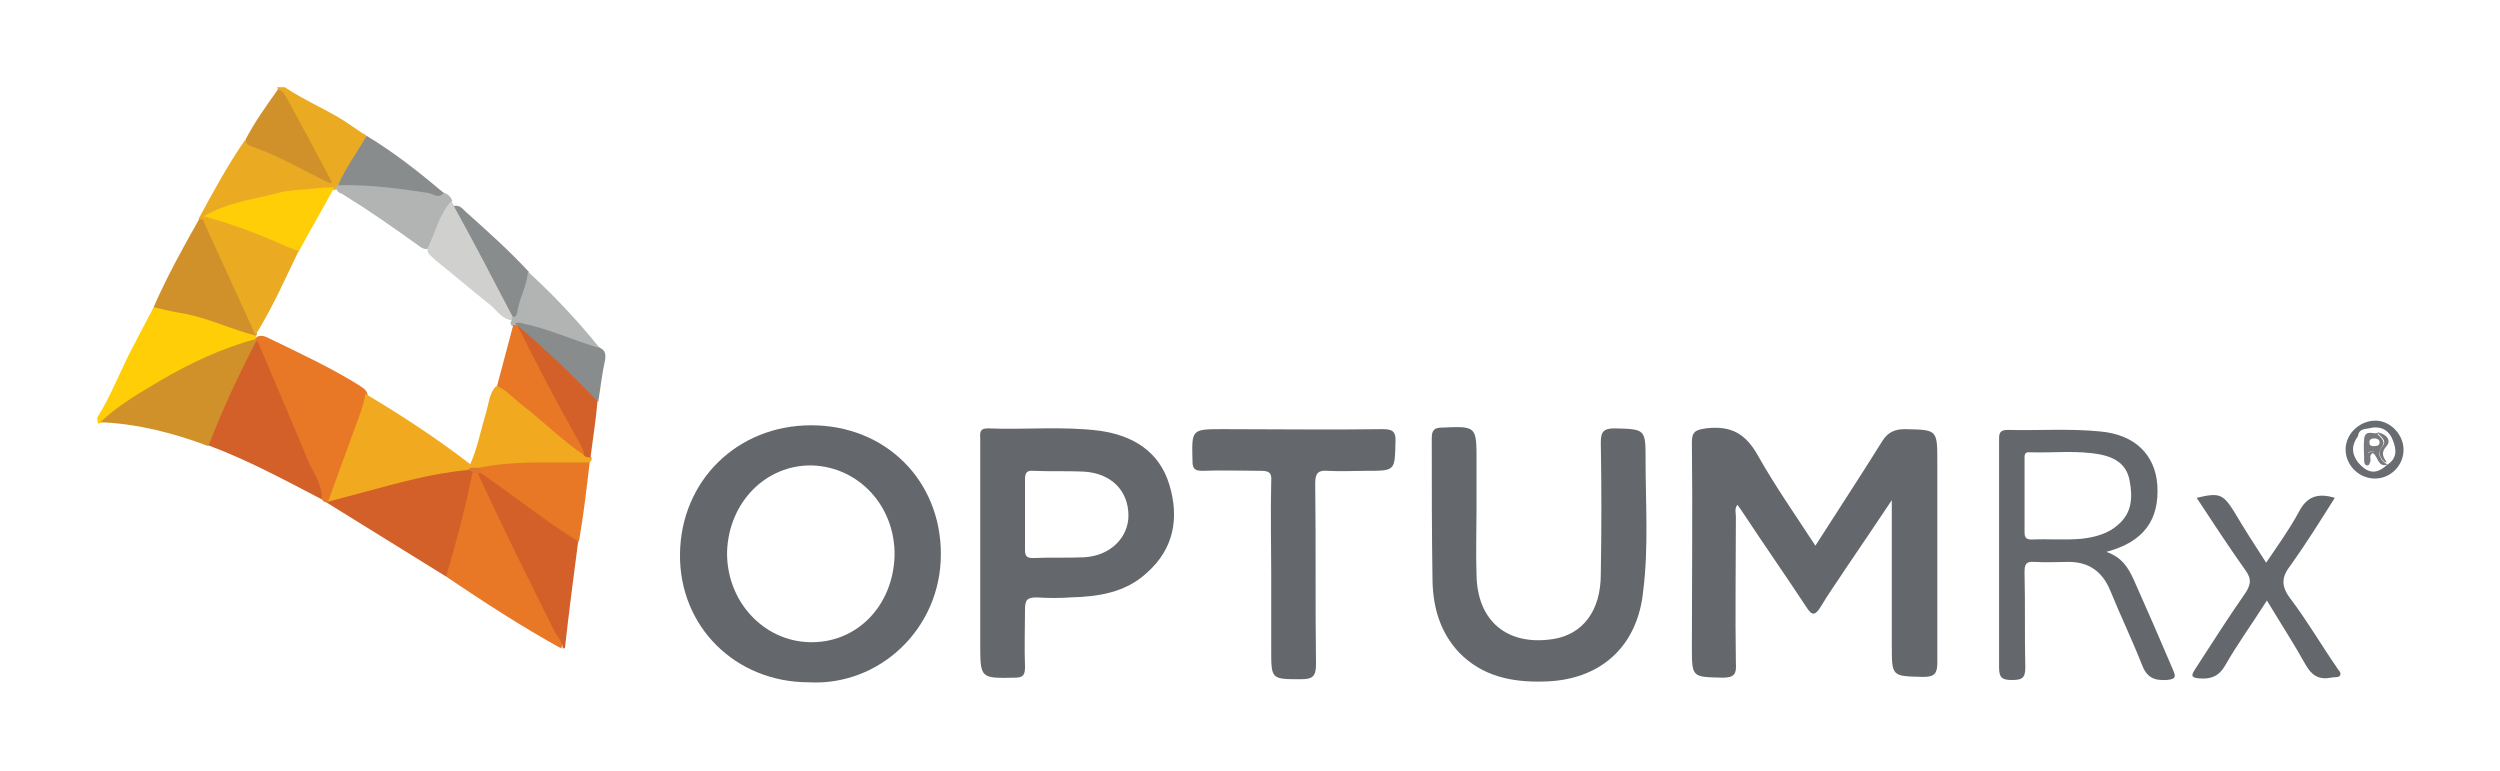 <?xml version="1.0" encoding="utf-8"?>
<!-- Generator: Adobe Illustrator 24.3.0, SVG Export Plug-In . SVG Version: 6.00 Build 0)  -->
<svg version="1.1" id="Layer_1" xmlns="http://www.w3.org/2000/svg" xmlns:xlink="http://www.w3.org/1999/xlink" x="0px" y="0px"
	 viewBox="0 0 323.9 99.9" style="enable-background:new 0 0 323.9 99.9;" xml:space="preserve">
<style type="text/css">
	.st0{fill:#FFCE07;}
	.st1{fill:#EAAB22;}
	.st2{fill:#D36028;}
	.st3{fill:#E87825;}
	.st4{fill:#D0912A;}
	.st5{fill:#F1AA1F;}
	.st6{fill:#B2B4B4;}
	.st7{fill:#D0D1CF;}
	.st8{fill:#888C8D;}
	.st9{fill:#898C8D;}
	.st10{fill:#B2B4B3;}
	.st11{fill:#DF7630;}
	.st12{fill:#64676B;}
	.st13{fill:#686B6F;}
	.st14{fill:#77787C;}
</style>
<g>
	<path class="st0" d="M12.6,54.1c1.9-3,3.1-6.4,4.8-9.5c0.8-1.6,1.7-3.2,2.5-4.8c0.8-0.3,1.6-0.2,2.3,0c3.7,0.8,7.2,1.9,10.7,3.4
		c0.2,0.1,0.3,0.2,0.3,0.4c0,0.2,0,0.3-0.1,0.5c-2.6,1.4-5.5,2.2-8.1,3.5c-3.7,1.8-7,4-10.4,6.3c-0.5,0.4-1,0.7-1.6,0.9
		c-0.1,0-0.2,0.1-0.3,0.1C12.6,54.5,12.6,54.3,12.6,54.1z"/>
	<path class="st1" d="M36,11.6c0-0.1-0.1-0.2-0.1-0.3c0.3,0,0.7,0,1,0c2.8,1.9,6,3.1,8.8,5.1c0.6,0.4,1.1,0.8,1.7,1.1
		c0.2,0.4,0,0.8-0.2,1.1c-1.1,1.7-2.1,3.6-3.2,5.4c-0.1,0.1-0.2,0.3-0.3,0.4c-0.1,0.1-0.3,0.2-0.4,0.2c-0.4,0.1-0.8,0.1-1.2-0.1
		c-0.3-0.3-0.1-0.6,0.1-0.9c-0.1-1.5-1.1-2.7-1.7-4C39,16.9,37.5,14.2,36,11.6z"/>
	<path class="st2" d="M57.8,74.7c-5.2-3.2-10.3-6.4-15.5-9.6c0.1-0.1,0.1-0.2,0.2-0.2c2-1.2,4.4-1.5,6.6-2.1c3.8-1,7.5-2.1,11.5-2.2
		c0.4,0.1,0.7,0.3,0.9,0.7c0.2,0.5,0.1,1,0,1.5c-0.9,3.5-1.7,7.1-2.7,10.6C58.6,73.8,58.5,74.4,57.8,74.7z"/>
	<path class="st2" d="M41.7,64.7c-4.8-2.5-9.6-5.1-14.7-7c-0.4-0.6-0.2-1.1,0.1-1.6c1.7-3.6,3.2-7.2,5-10.7c0.3-0.6,0.5-1.2,1.2-1.4
		c0.7,0.1,0.8,0.7,1.1,1.2c2.6,5.9,5.1,11.8,7.5,17.7C42,63.5,42.7,64.2,41.7,64.7z"/>
	<path class="st3" d="M57.8,74.7c1.3-4.4,2.5-8.9,3.4-13.4c0.2-0.2,0.5-0.2,0.7-0.1c1.6,2.2,2.6,4.8,3.7,7.2
		c2.1,4.6,4.4,9.1,6.7,13.6c0.3,0.6,0.8,1.3,0.4,2C67.6,81.2,62.7,78,57.8,74.7z"/>
	<path class="st3" d="M41.7,64.7c0.1-1.8-1-3.3-1.7-4.8c-2.1-5.1-4.3-10.2-6.5-15.4c-0.1-0.1-0.2-0.3-0.3-0.4
		c-0.1-0.1-0.1-0.1-0.1-0.2c0-0.1,0-0.1,0.1-0.1l0-0.1c0.6-0.4,1.2-0.1,1.8,0.2c3.9,1.9,7.8,3.7,11.5,6c0.4,0.3,0.9,0.5,1.1,1.1
		c0.2,0.8,0,1.5-0.3,2.1c-1.4,3.5-2.6,7-3.9,10.5c-0.2,0.5-0.3,1.1-0.9,1.4l-0.1,0.1C42.1,65.1,41.9,65,41.7,64.7z"/>
	<path class="st4" d="M33.2,43.9c0,0.1,0,0.2,0,0.3c-2.3,4.4-4.4,8.9-6.2,13.6c-4.5-1.7-9.2-2.9-14-3.1c2.3-2.2,5.1-3.8,7.8-5.4
		C24.7,47,28.8,45.1,33.2,43.9z"/>
	<path class="st2" d="M72.9,84c0-0.9-0.6-1.4-1-2.1c-3.4-6.8-6.8-13.6-10-20.6c0.1-0.1,0.3-0.2,0.4-0.2c1.8,0.8,3.3,2.2,4.9,3.3
		c2.3,1.6,4.5,3.3,6.8,4.8c0.4,0.3,0.7,0.5,0.9,1c-0.6,4.6-1.2,9.2-1.7,13.7c0,0-0.1,0.1-0.1,0.1C73.1,84,73,84,72.9,84z"/>
	<path class="st3" d="M75,70.2c-4.4-2.7-8.4-6-12.7-8.9c-0.5-0.3-0.6-0.6-0.1-1c1.5-0.8,3.1-0.7,4.6-0.8c2.7-0.2,5.3-0.1,8-0.1
		c0.6,0,1.1,0,1.6,0.5C76,63.3,75.6,66.8,75,70.2z"/>
	<path class="st5" d="M76.4,59.9c-4.2,0.1-8.4-0.2-12.6,0.4c-0.6,0.1-1.2,0.2-1.8,0.3c-0.3,0.3-0.7,0.2-1,0.1
		c-0.1-0.1-0.2-0.3-0.1-0.5c1-2.2,1.4-4.6,2.1-6.8c0.3-1.1,0.4-2.4,1.2-3.3c0.9-0.5,1.5,0.2,2.1,0.7c3.2,2.5,6.2,5.3,9.5,7.8
		c0.3,0.2,0.7,0.4,0.9,0.8C76.6,59.5,76.7,59.7,76.4,59.9z"/>
	<path class="st6" d="M43.5,24.3c0.1-0.1,0.2-0.2,0.3-0.4c1.5-0.8,3.1-0.5,4.7-0.3c3.1,0.3,6.1,0.6,9.1,1.4c0.5,0.2,0.8,0.5,1,1
		c-1,2.1-1.6,4.3-3,6.2c-0.6,0.2-1-0.1-1.4-0.4c-3.2-2.3-6.5-4.6-9.9-6.7C43.9,25,43.6,24.7,43.5,24.3z"/>
	<path class="st7" d="M55.4,32.2c1-2.1,1.5-4.4,3.1-6.2c0.1,0.2,0.2,0.5,0.4,0.7c0.5,0.3,1,0.8,1.3,1.4c2.1,4.2,4.5,8.2,6.4,12.4
		c0.1,0.2,0.1,0.3,0.1,0.5c0,0.2-0.1,0.3-0.2,0.5c-1.4,0-2.1-1.3-3-2c-2.4-1.9-4.7-3.9-7.1-5.8C56,33.2,55.3,33,55.4,32.2z"/>
	<path class="st2" d="M76.5,59.3c-0.3-0.1-0.7,0-0.9-0.4c-2-2.7-3.3-5.8-5-8.7c-1.1-1.9-2-3.9-3.1-5.9c-0.3-0.6-0.8-1.3-0.6-2.1
		c0.7-0.5,1.1,0.1,1.4,0.4c2.6,2.7,5.6,5,8.1,7.8c0.5,0.5,1,1,1,1.7C77.2,54.5,76.8,56.9,76.5,59.3z"/>
	<path class="st8" d="M57.5,25c-0.7,0.8-1.4,0.1-2,0c-3.9-0.6-7.8-1.1-11.7-1c1-2.3,2.5-4.3,3.7-6.4C51,19.7,54.3,22.3,57.5,25z"/>
	<path class="st8" d="M66.4,41c-2.5-4.8-5-9.6-7.6-14.3c0.7-0.2,1.1,0.3,1.5,0.7c2.8,2.5,5.6,5,8.2,7.8c0.5,2.1-0.6,3.9-1.3,5.7
		C67.1,41.2,66.8,41.3,66.4,41z"/>
	<path class="st9" d="M77.5,52.1c-3.3-3.5-6.8-6.8-10.4-9.9c-0.2,0-0.3-0.1-0.4-0.3c0.3-0.6,0.8-0.5,1.3-0.4
		c3.4,0.9,6.8,1.7,9.8,3.6c0.6,0.3,0.7,0.8,0.6,1.5C78,48.4,77.8,50.3,77.5,52.1z"/>
	<path class="st10" d="M77.7,45.1c-3.4-1-6.6-2.5-10-3.2c-0.3-0.1-0.7-0.2-1,0.1c-0.1,0.2-0.2,0.3-0.4,0.2c-0.2-0.2-0.2-0.5,0-0.7
		c0-0.1,0-0.3,0-0.4c0.8,0,0.7-0.7,0.8-1.1c0.3-1.6,1.2-3.1,1.3-4.8C71.8,38.3,74.9,41.6,77.7,45.1z"/>
	<path class="st4" d="M33.2,43.5c-3.2-0.8-6.2-2.3-9.5-2.9c-1.3-0.2-2.5-0.5-3.8-0.8c1.7-3.9,3.8-7.7,5.9-11.4
		c0.2-0.2,0.5-0.2,0.7,0c1.6,2.4,2.6,5.2,3.8,7.8c1.1,2.3,2.3,4.6,3,7.1C33.3,43.3,33.2,43.4,33.2,43.5z"/>
	<path class="st1" d="M26.3,28.4c-0.2,0-0.4,0-0.6,0c1.9-3.5,3.8-7,6-10.2c3.1,1.3,6.1,2.7,9.1,4.2c0.6,0.3,1.3,0.5,1.5,1.2
		c-0.1,0.2-0.2,0.4-0.3,0.7C41.2,25,40,24.9,39,25c-4.2,0.4-8.3,1.5-12.2,3.1C26.7,28.3,26.5,28.4,26.3,28.4z"/>
	<path class="st4" d="M42.4,23.6c-3.2-1.6-6.3-3.4-9.7-4.6c-0.4-0.1-0.9-0.3-0.9-0.9c1.2-2.3,2.7-4.4,4.2-6.5c0.6,0.1,0.8,0.5,1.1,1
		c1.9,3.5,3.8,7,5.7,10.6C43.2,23.8,42.9,23.8,42.4,23.6z"/>
	<path class="st0" d="M43.3,24.3c-1.5,2.8-3.1,5.5-4.6,8.3c-0.4,0.3-0.9,0.2-1.3,0c-3.3-1.5-6.7-2.7-10.1-3.9
		c-0.4-0.1-0.7-0.3-1-0.6c2.9-1.8,6.2-2.2,9.3-3c2.1-0.6,4.3-0.5,6.4-0.8C42.5,24.3,42.9,24.3,43.3,24.3z"/>
	<path class="st5" d="M47.3,51c4.7,2.8,9.3,5.8,13.7,9.2c0,0.1,0,0.2,0,0.4c0,0.2-0.2,0.2-0.4,0.3c-4.6,0.4-9.1,1.7-13.6,2.9
		c-1.5,0.4-3,0.8-4.5,1.2c1.4-3.9,2.9-7.9,4.3-11.8C47,52.5,47.3,51.8,47.3,51z"/>
	<path class="st11" d="M60.6,60.9c0.1-0.1,0.2-0.2,0.4-0.3c0.3,0,0.7,0,1,0c0.1,0.2,0.2,0.4,0.3,0.7c-0.1,0-0.2,0-0.3,0
		c-0.2,0-0.4,0-0.7,0C61.1,61,60.8,60.9,60.6,60.9z"/>
	<path class="st3" d="M64.4,50c0.7-2.6,1.4-5.3,2.1-7.9c0.1,0,0.2,0,0.3-0.1c0.1,0.1,0.2,0.2,0.3,0.3c2.4,4.8,4.9,9.6,7.6,14.4
		c0.4,0.7,0.9,1.4,1,2.3c-2.8-1.9-5.2-4.3-7.9-6.4C66.6,51.7,65.7,50.6,64.4,50z"/>
	<path class="st1" d="M26.3,28c3.8,1,7.4,2.4,11,4c0.5,0.2,0.9,0.4,1.4,0.5c-1.8,3.7-3.4,7.4-5.6,10.9c-2.3-5-4.6-10.1-6.9-15.1
		C26.3,28.3,26.3,28.1,26.3,28z"/>
	<path class="st12" d="M251,59.9c0-4.3,0-4.2-4.2-4.3c-1.3,0-2.2,0.4-2.9,1.5c-2.8,4.5-5.7,8.9-8.7,13.6c-2.6-4-5.2-7.7-7.4-11.6
		c-1.6-2.9-3.5-4-6.8-3.6c-1.3,0.2-1.8,0.4-1.8,1.8c0.1,8.8,0,17.7,0,26.5c0,4,0,3.9,4,4c1.5,0,1.8-0.5,1.7-1.9
		c-0.1-6.3,0-12.7,0-19c0-0.5-0.2-1,0.2-1.5c0.3,0.4,0.5,0.7,0.7,1c2.7,4.1,5.5,8.1,8.2,12.2c0.8,1.3,1.2,1.1,1.9,0
		c1-1.7,2.1-3.2,3.2-4.9c1.9-2.8,3.8-5.6,6-8.9c0,1.1,0,1.6,0,2.2c0,5.5,0,11.1,0,16.6c0,4.1,0,4,4.1,4.1c1.5,0,1.8-0.5,1.8-1.9
		C251,77.3,251,68.6,251,59.9z"/>
	<path class="st12" d="M105.1,55.1c-9.6,0-16.9,7.2-17,16.7c-0.1,9.4,7.2,16.6,16.7,16.6c9.1,0.5,17.1-6.9,17.1-16.6
		C121.9,62.2,114.7,55.1,105.1,55.1z M115.9,72c-0.2,6.6-5,11.4-11.1,11.2c-6-0.2-10.7-5.4-10.6-11.7c0.2-6.4,5-11.3,11-11.2
		C111.3,60.5,116,65.6,115.9,72z"/>
	<path class="st12" d="M142.4,55.8c-4.8-0.6-9.6-0.1-14.4-0.3c-1.2,0-1,0.7-1,1.4c0,4.9,0,9.8,0,14.7c0,3.9,0,7.9,0,11.8
		c0,4.5,0,4.5,4.5,4.4c1.1,0,1.3-0.4,1.3-1.4c-0.1-2.5,0-4.9,0-7.4c0-1.2,0.2-1.6,1.5-1.6c1.5,0.1,3,0.1,4.4,0
		c3.6-0.1,7.1-0.6,9.9-3.2c3.5-3.1,4.2-7.1,2.9-11.4C150.2,58.5,146.8,56.4,142.4,55.8z M140.5,72.2c-2.2,0.1-4.4,0-6.7,0.1
		c-0.9,0-1-0.4-1-1.1c0-1.5,0-3.1,0-4.6c0-1.5,0-3,0-4.4c0-0.8,0.1-1.3,1.1-1.2c2.2,0.1,4.3,0,6.5,0.1c3.6,0.2,5.8,2.5,5.8,5.7
		C146.2,69.6,143.9,72,140.5,72.2z"/>
	<path class="st12" d="M213.2,59.6c0-4,0-4-4-4.1c-1.4,0-1.8,0.4-1.8,1.8c0.1,5.7,0.1,11.4,0,17.1c0,4.7-2.3,7.8-6.2,8.4
		c-5.9,0.9-9.8-2.3-9.9-8.3c-0.1-2.9,0-5.7,0-8.6c0-2.1,0-4.1,0-6.2c0-4.5,0-4.5-4.5-4.3c-0.9,0-1.3,0.3-1.3,1.3
		c0,6.2,0,12.4,0.1,18.7c0.1,3.4,1,6.5,3.4,9.1c3,3.1,6.8,3.9,10.9,3.8c7.4-0.1,12.3-4.5,13-11.8C213.6,70.9,213.2,65.2,213.2,59.6z
		"/>
	<path class="st12" d="M179.1,55.6c-6.9,0.1-13.7,0-20.6,0c-4.2,0-4.1,0-4,4.2c0,1,0.4,1.2,1.3,1.2c2.5-0.1,5,0,7.5,0
		c1.1,0,1.5,0.2,1.4,1.4c-0.1,4,0,8,0,12c0,3.3,0,6.5,0,9.8c0,3.8,0,3.8,3.8,3.8c1.5,0,2-0.3,2-1.9c-0.1-7.8,0-15.6-0.1-23.5
		c0-1.3,0.4-1.7,1.6-1.6c1.6,0.1,3.3,0,5,0c3.8,0,3.7,0,3.8-3.7C180.9,55.8,180.3,55.6,179.1,55.6z"/>
	<path class="st12" d="M276.4,75c-0.7-1.5-1.5-2.8-3.5-3.5c4.9-1.3,6.9-4.2,6.6-8.7c-0.3-3.9-2.9-6.5-7.4-6.9c-4-0.4-8-0.1-12-0.2
		c-1.2,0-1.1,0.7-1.1,1.5c0,9.8,0,19.5,0,29.3c0,1.4,0.5,1.6,1.7,1.6c1.2,0,1.7-0.2,1.7-1.6c-0.1-4.1,0-8.2-0.1-12.3
		c0-1,0.1-1.5,1.3-1.4c1.5,0.1,3,0,4.4,0c2.7,0,4.4,1.3,5.4,3.7c1.3,3.2,2.8,6.3,4.1,9.6c0.6,1.6,1.5,2.1,3.2,2
		c1.3-0.1,1.2-0.5,0.8-1.4C279.8,82.7,278.1,78.8,276.4,75z M269.7,69.8c-2.2,0.2-4.3,0-6.5,0.1c-0.9,0-0.9-0.5-0.9-1.1
		c0-1.5,0-3.1,0-4.6c0-1.5,0-3.1,0-4.6c0-0.5-0.1-1.1,0.7-1c3.1,0.1,6.1-0.3,9.2,0.3c1.9,0.4,3.3,1.3,3.7,3.3
		c0.4,2.1,0.4,4.2-1.5,5.8C273.2,69.1,271.5,69.6,269.7,69.8z"/>
	<path class="st12" d="M296.7,77.5c-1.2-1.6-1.1-2.8,0.1-4.3c2-2.8,3.8-5.7,5.7-8.7c-2.3-0.7-3.7-0.1-4.7,1.9
		c-1.2,2.2-2.7,4.3-4.2,6.5c-1.5-2.3-2.9-4.5-4.2-6.7c-1.4-2.2-1.9-2.4-4.8-1.7c2.1,3.2,4.2,6.4,6.4,9.5c0.7,1,0.6,1.7,0,2.7
		c-2.3,3.3-4.4,6.6-6.6,10c-0.5,0.8-0.6,1.1,0.6,1.2c1.5,0.1,2.5-0.3,3.3-1.7c1.6-2.8,3.5-5.4,5.4-8.4c1.8,3,3.5,5.6,5,8.3
		c0.8,1.4,1.7,2,3.3,1.7c0.4-0.1,0.9,0,1.1-0.2c0.4-0.4-0.2-0.8-0.4-1.2C300.7,83.5,298.9,80.4,296.7,77.5z"/>
	<path class="st13" d="M307.6,54.5c-2.1,0.1-3.8,1.9-3.7,3.9c0.1,2,1.8,3.6,3.8,3.6c2.1,0,3.8-1.8,3.7-3.9
		C311.3,56.1,309.5,54.4,307.6,54.5z M309.3,60.2C309.3,60.2,309.3,60.3,309.3,60.2C309.3,60.3,309.3,60.3,309.3,60.2
		c-1.4,1.3-2.5,1.2-3.8-0.3c-0.9-1.2-0.8-2.3,0-3.4c0.1-0.9,0.8-0.9,1.4-1c1.5-0.4,2.6,0.2,3.1,1.5
		C310.5,58.2,310.6,59.4,309.3,60.2z"/>
	<path class="st14" d="M306.7,58.7c1-0.6,1.3,0.1,1.7,0.7c-0.2-0.4-0.2-0.9,0.2-1.5c0.6-0.8-0.3-1.3-0.7-1.8c0,0,0,0.1,0,0.1
		C306.7,56.6,306.4,57.5,306.7,58.7z M308.3,57.3c0,0.4-0.3,0.5-0.7,0.5c-0.3,0-0.6,0-0.6-0.4c-0.1-0.4,0.2-0.6,0.6-0.6
		C307.9,56.8,308.3,56.9,308.3,57.3z"/>
	<path class="st14" d="M309.3,60.2c-0.1-0.1-0.3-0.2-0.4-0.3c-0.1-0.1-0.2-0.2-0.3-0.3c-0.1-0.1-0.1-0.1-0.1-0.2
		c-0.4-0.6-0.7-1.3-1.7-0.7c-0.3-1.2,0-2.1,1.3-2.5c0,0,0-0.1,0-0.1c0,0,0,0,0,0c-0.6,0.2-1.6-0.5-1.8,0.7c-0.1,1,0,1.9,0,2.9
		c0,0.3,0.1,0.6,0.4,0.6c0.3,0,0.3-0.3,0.4-0.5c0.1-0.4-0.2-0.8,0.3-1.1C308.1,59,308,60.6,309.3,60.2
		C309.3,60.3,309.3,60.3,309.3,60.2C309.3,60.2,309.3,60.2,309.3,60.2z"/>
	<path class="st14" d="M309.2,57.8c0.7-0.8-0.1-1.6-1.2-1.8c0,0,0,0,0,0c0.4,0.6,1.3,1,0.7,1.8c-0.5,0.6-0.5,1.1-0.2,1.5
		c0,0.1,0.1,0.1,0.1,0.2c0.1,0.1,0.2,0.2,0.3,0.3c0.1,0.1,0.2,0.1,0.3,0.1c0,0.1,0.1,0.1,0.1,0.2c0,0,0,0,0,0c0,0,0,0,0,0
		C309.1,59.5,308.2,58.9,309.2,57.8z"/>
</g>
</svg>
